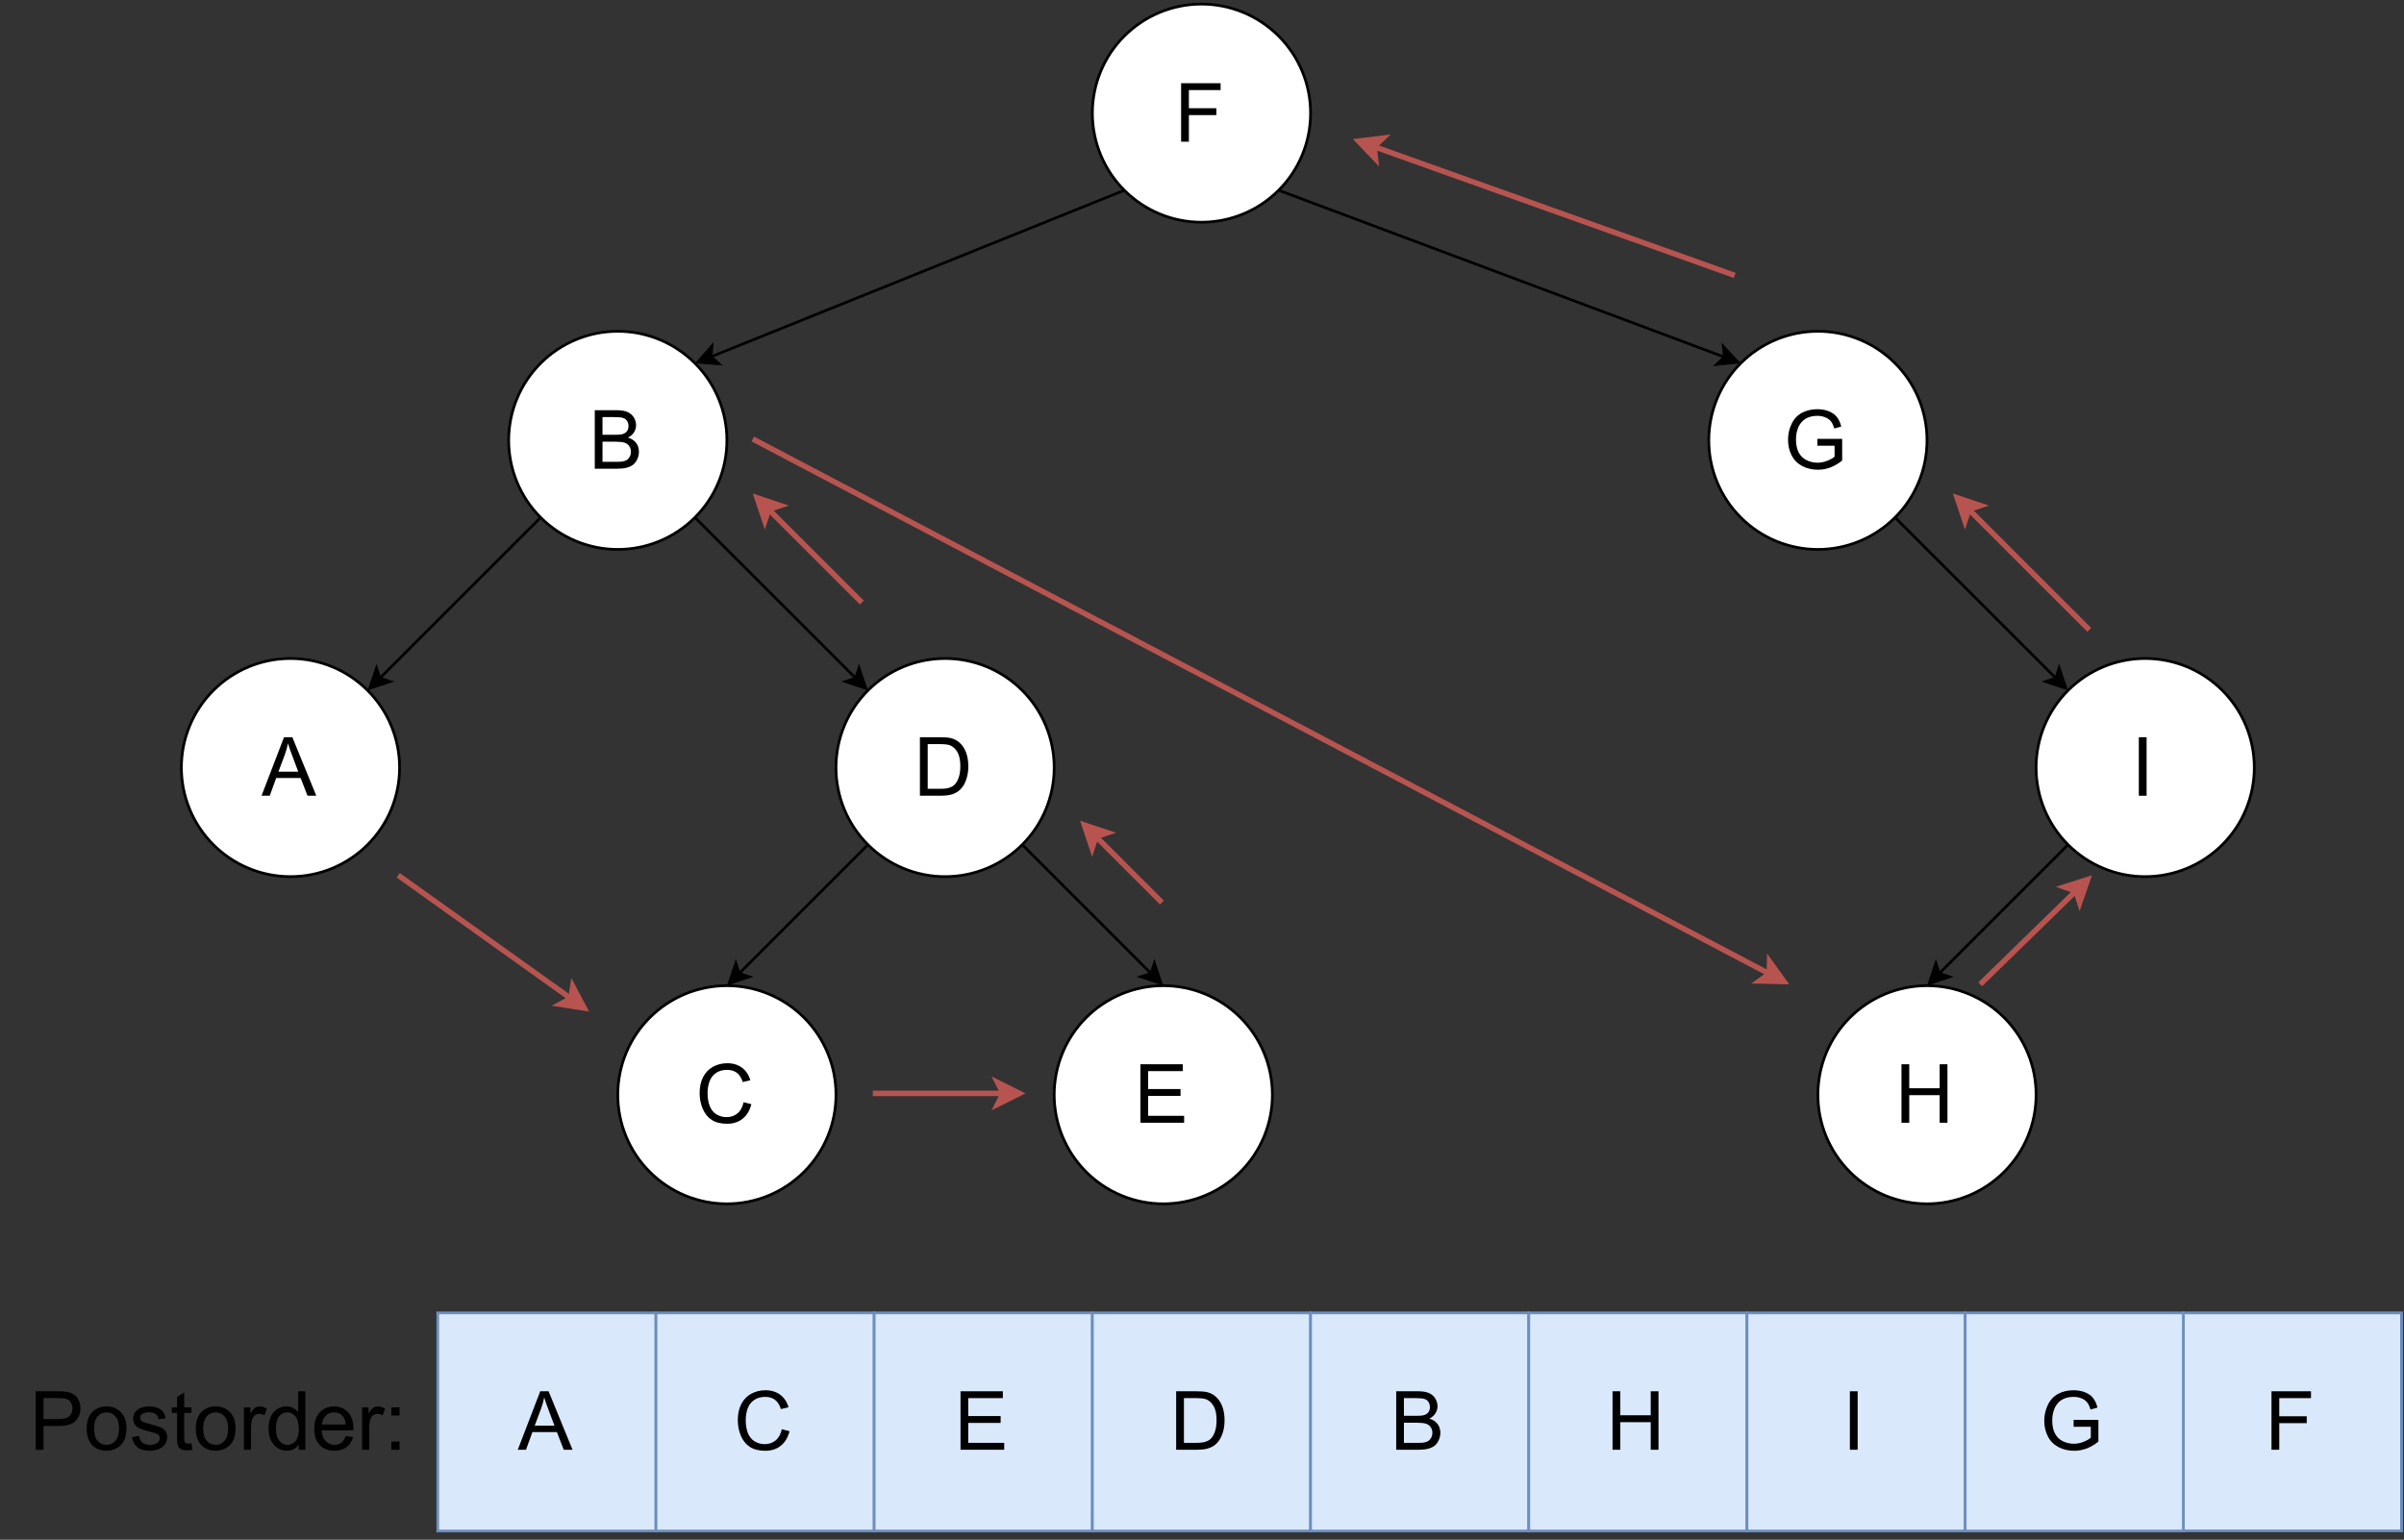 <?xml version="1.0" encoding="UTF-8" standalone="no"?>
<svg
   width="661.92pt"
   height="424.08pt"
   viewBox="0 0 661.92 424.08"
   version="1.1"
   id="svg261"
   xmlns:xlink="http://www.w3.org/1999/xlink"
   xmlns="http://www.w3.org/2000/svg"
   xmlns:svg="http://www.w3.org/2000/svg">
  <rect x="0" y="0" width="661.92" height="424.08" fill="#333333" stroke="none"/>
  <defs
     id="defs61">
    <g
       id="g56">
      <g
         id="glyph-0-0">
        <path
           d="M 2.812 0 L 2.812 -14.078 L 14.078 -14.078 L 14.078 0 Z M 3.172 -0.359 L 13.719 -0.359 L 13.719 -13.719 L 3.172 -13.719 Z M 3.172 -0.359 "
           id="path2" />
      </g>
      <g
         id="glyph-0-1">
        <path
           d="M 1.844 0 L 1.844 -16.109 L 12.719 -16.109 L 12.719 -14.219 L 3.984 -14.219 L 3.984 -9.219 L 11.547 -9.219 L 11.547 -7.328 L 3.984 -7.328 L 3.984 0 Z M 1.844 0 "
           id="path5" />
      </g>
      <g
         id="glyph-0-2">
        <path
           d="M 1.656 0 L 1.656 -16.109 L 7.703 -16.109 C 8.93 -16.109 9.914 -15.945 10.656 -15.625 C 11.406 -15.301 11.988 -14.801 12.406 -14.125 C 12.82 -13.445 13.031 -12.738 13.031 -12 C 13.031 -11.312 12.844 -10.66 12.469 -10.047 C 12.102 -9.441 11.539 -8.953 10.781 -8.578 C 11.758 -8.285 12.508 -7.797 13.031 -7.109 C 13.551 -6.422 13.812 -5.609 13.812 -4.672 C 13.812 -3.922 13.648 -3.219 13.328 -2.562 C 13.016 -1.914 12.625 -1.414 12.156 -1.062 C 11.688 -0.707 11.098 -0.441 10.391 -0.266 C 9.68 -0.086 8.816 0 7.797 0 Z M 3.781 -9.344 L 7.266 -9.344 C 8.211 -9.344 8.891 -9.406 9.297 -9.531 C 9.836 -9.695 10.242 -9.961 10.516 -10.328 C 10.797 -10.703 10.938 -11.172 10.938 -11.734 C 10.938 -12.273 10.805 -12.75 10.547 -13.156 C 10.297 -13.562 9.93 -13.836 9.453 -13.984 C 8.973 -14.141 8.156 -14.219 7 -14.219 L 3.781 -14.219 Z M 3.781 -1.906 L 7.797 -1.906 C 8.484 -1.906 8.969 -1.93 9.25 -1.984 C 9.738 -2.066 10.145 -2.207 10.469 -2.406 C 10.801 -2.613 11.07 -2.914 11.281 -3.312 C 11.5 -3.707 11.609 -4.16 11.609 -4.672 C 11.609 -5.273 11.453 -5.797 11.141 -6.234 C 10.836 -6.68 10.41 -6.992 9.859 -7.172 C 9.316 -7.348 8.535 -7.438 7.516 -7.438 L 3.781 -7.438 Z M 3.781 -1.906 "
           id="path8" />
      </g>
      <g
         id="glyph-0-3">
        <path
           d="M 9.281 -6.328 L 9.281 -8.219 L 16.109 -8.219 L 16.109 -2.25 C 15.055 -1.406 13.973 -0.77 12.859 -0.344 C 11.742 0.07 10.602 0.281 9.438 0.281 C 7.852 0.281 6.41 -0.055 5.109 -0.734 C 3.816 -1.422 2.844 -2.406 2.188 -3.688 C 1.531 -4.969 1.203 -6.398 1.203 -7.984 C 1.203 -9.547 1.531 -11.004 2.188 -12.359 C 2.844 -13.723 3.785 -14.734 5.016 -15.391 C 6.242 -16.055 7.66 -16.391 9.266 -16.391 C 10.43 -16.391 11.484 -16.203 12.422 -15.828 C 13.367 -15.453 14.109 -14.926 14.641 -14.25 C 15.18 -13.57 15.586 -12.691 15.859 -11.609 L 13.938 -11.078 C 13.695 -11.898 13.395 -12.547 13.031 -13.016 C 12.676 -13.484 12.164 -13.859 11.5 -14.141 C 10.832 -14.422 10.094 -14.562 9.281 -14.562 C 8.301 -14.562 7.457 -14.41 6.75 -14.109 C 6.039 -13.816 5.469 -13.426 5.031 -12.938 C 4.594 -12.457 4.254 -11.93 4.016 -11.359 C 3.598 -10.359 3.391 -9.273 3.391 -8.109 C 3.391 -6.672 3.633 -5.469 4.125 -4.5 C 4.625 -3.539 5.348 -2.828 6.297 -2.359 C 7.242 -1.891 8.25 -1.656 9.312 -1.656 C 10.238 -1.656 11.141 -1.832 12.016 -2.188 C 12.891 -2.539 13.555 -2.914 14.016 -3.312 L 14.016 -6.328 Z M 9.281 -6.328 "
           id="path11" />
      </g>
      <g
         id="glyph-0-4">
        <path
           d="M -0.031 0 L 6.156 -16.109 L 8.453 -16.109 L 15.047 0 L 12.625 0 L 10.734 -4.875 L 4 -4.875 L 2.234 0 Z M 4.625 -6.625 L 10.078 -6.625 L 8.406 -11.078 C 7.883 -12.43 7.5 -13.547 7.25 -14.422 C 7.051 -13.391 6.766 -12.363 6.391 -11.344 Z M 4.625 -6.625 "
           id="path14" />
      </g>
      <g
         id="glyph-0-5">
        <path
           d="M 1.734 0 L 1.734 -16.109 L 7.281 -16.109 C 8.539 -16.109 9.5 -16.035 10.156 -15.891 C 11.082 -15.672 11.867 -15.285 12.516 -14.734 C 13.367 -14.016 14.004 -13.094 14.422 -11.969 C 14.848 -10.852 15.062 -9.578 15.062 -8.141 C 15.062 -6.922 14.914 -5.836 14.625 -4.891 C 14.344 -3.941 13.977 -3.156 13.531 -2.531 C 13.082 -1.914 12.594 -1.43 12.062 -1.078 C 11.531 -0.723 10.891 -0.453 10.141 -0.266 C 9.391 -0.086 8.523 0 7.547 0 Z M 3.875 -1.906 L 7.312 -1.906 C 8.375 -1.906 9.207 -2.004 9.812 -2.203 C 10.414 -2.398 10.898 -2.676 11.266 -3.031 C 11.766 -3.539 12.156 -4.223 12.438 -5.078 C 12.719 -5.93 12.859 -6.961 12.859 -8.172 C 12.859 -9.859 12.582 -11.156 12.031 -12.062 C 11.477 -12.969 10.805 -13.578 10.016 -13.891 C 9.441 -14.109 8.52 -14.219 7.25 -14.219 L 3.875 -14.219 Z M 3.875 -1.906 "
           id="path17" />
      </g>
      <g
         id="glyph-0-6">
        <path
           d="M 2.094 0 L 2.094 -16.109 L 4.234 -16.109 L 4.234 0 Z M 2.094 0 "
           id="path20" />
      </g>
      <g
         id="glyph-0-7">
        <path
           d="M 13.234 -5.656 L 15.375 -5.109 C 14.926 -3.359 14.117 -2.02 12.953 -1.094 C 11.797 -0.176 10.379 0.281 8.703 0.281 C 6.961 0.281 5.547 -0.07 4.453 -0.781 C 3.367 -1.488 2.539 -2.516 1.969 -3.859 C 1.406 -5.203 1.125 -6.641 1.125 -8.172 C 1.125 -9.859 1.441 -11.328 2.078 -12.578 C 2.723 -13.828 3.633 -14.773 4.812 -15.422 C 6 -16.066 7.305 -16.391 8.734 -16.391 C 10.336 -16.391 11.691 -15.977 12.797 -15.156 C 13.898 -14.332 14.664 -13.18 15.094 -11.703 L 13 -11.203 C 12.625 -12.379 12.078 -13.234 11.359 -13.766 C 10.648 -14.297 9.758 -14.562 8.688 -14.562 C 7.445 -14.562 6.41 -14.266 5.578 -13.672 C 4.742 -13.078 4.156 -12.281 3.812 -11.281 C 3.477 -10.281 3.312 -9.25 3.312 -8.188 C 3.312 -6.82 3.508 -5.625 3.906 -4.594 C 4.312 -3.57 4.938 -2.805 5.781 -2.297 C 6.625 -1.797 7.535 -1.547 8.516 -1.547 C 9.711 -1.547 10.723 -1.891 11.547 -2.578 C 12.379 -3.266 12.941 -4.289 13.234 -5.656 Z M 13.234 -5.656 "
           id="path23" />
      </g>
      <g
         id="glyph-0-8">
        <path
           d="M 1.781 0 L 1.781 -16.109 L 13.438 -16.109 L 13.438 -14.219 L 3.906 -14.219 L 3.906 -9.281 L 12.828 -9.281 L 12.828 -7.391 L 3.906 -7.391 L 3.906 -1.906 L 13.812 -1.906 L 13.812 0 Z M 1.781 0 "
           id="path26" />
      </g>
      <g
         id="glyph-0-9">
        <path
           d="M 1.797 0 L 1.797 -16.109 L 3.938 -16.109 L 3.938 -9.5 L 12.312 -9.5 L 12.312 -16.109 L 14.453 -16.109 L 14.453 0 L 12.312 0 L 12.312 -7.594 L 3.938 -7.594 L 3.938 0 Z M 1.797 0 "
           id="path29" />
      </g>
      <g
         id="glyph-0-10">
        <path
           d="M 1.734 0 L 1.734 -16.109 L 7.812 -16.109 C 8.883 -16.109 9.703 -16.062 10.266 -15.969 C 11.055 -15.832 11.719 -15.578 12.25 -15.203 C 12.789 -14.836 13.223 -14.32 13.547 -13.656 C 13.879 -12.988 14.047 -12.254 14.047 -11.453 C 14.047 -10.086 13.609 -8.926 12.734 -7.969 C 11.859 -7.02 10.281 -6.547 8 -6.547 L 3.875 -6.547 L 3.875 0 Z M 3.875 -8.453 L 8.031 -8.453 C 9.414 -8.453 10.395 -8.707 10.969 -9.219 C 11.551 -9.738 11.844 -10.461 11.844 -11.391 C 11.844 -12.066 11.672 -12.645 11.328 -13.125 C 10.984 -13.602 10.535 -13.922 9.984 -14.078 C 9.617 -14.172 8.957 -14.219 8 -14.219 L 3.875 -14.219 Z M 3.875 -8.453 "
           id="path32" />
      </g>
      <g
         id="glyph-0-11">
        <path
           d="M 0.75 -5.844 C 0.75 -8 1.348 -9.598 2.547 -10.641 C 3.555 -11.504 4.781 -11.938 6.219 -11.938 C 7.82 -11.938 9.133 -11.41 10.156 -10.359 C 11.176 -9.305 11.688 -7.852 11.688 -6 C 11.688 -4.5 11.457 -3.316 11 -2.453 C 10.551 -1.598 9.895 -0.93 9.031 -0.453 C 8.176 0.023 7.238 0.266 6.219 0.266 C 4.582 0.266 3.258 -0.254 2.25 -1.297 C 1.25 -2.348 0.75 -3.863 0.75 -5.844 Z M 2.781 -5.844 C 2.781 -4.344 3.102 -3.219 3.75 -2.469 C 4.406 -1.727 5.227 -1.359 6.219 -1.359 C 7.207 -1.359 8.023 -1.734 8.672 -2.484 C 9.328 -3.234 9.656 -4.375 9.656 -5.906 C 9.656 -7.344 9.328 -8.43 8.672 -9.172 C 8.016 -9.922 7.195 -10.297 6.219 -10.297 C 5.227 -10.297 4.406 -9.926 3.75 -9.188 C 3.102 -8.445 2.781 -7.332 2.781 -5.844 Z M 2.781 -5.844 "
           id="path35" />
      </g>
      <g
         id="glyph-0-12">
        <path
           d="M 0.688 -3.484 L 2.656 -3.797 C 2.758 -3.004 3.062 -2.398 3.562 -1.984 C 4.07 -1.566 4.773 -1.359 5.672 -1.359 C 6.578 -1.359 7.25 -1.539 7.688 -1.906 C 8.133 -2.281 8.359 -2.719 8.359 -3.219 C 8.359 -3.664 8.16 -4.02 7.766 -4.281 C 7.492 -4.457 6.82 -4.68 5.75 -4.953 C 4.301 -5.316 3.297 -5.629 2.734 -5.891 C 2.172 -6.16 1.742 -6.531 1.453 -7 C 1.16 -7.477 1.016 -8.004 1.016 -8.578 C 1.016 -9.098 1.133 -9.578 1.375 -10.016 C 1.613 -10.461 1.941 -10.832 2.359 -11.125 C 2.66 -11.352 3.078 -11.547 3.609 -11.703 C 4.141 -11.859 4.711 -11.938 5.328 -11.938 C 6.242 -11.938 7.047 -11.801 7.734 -11.531 C 8.422 -11.27 8.93 -10.914 9.266 -10.469 C 9.598 -10.02 9.828 -9.414 9.953 -8.656 L 8.016 -8.406 C 7.922 -9 7.664 -9.461 7.25 -9.797 C 6.832 -10.141 6.238 -10.312 5.469 -10.312 C 4.551 -10.312 3.898 -10.16 3.516 -9.859 C 3.129 -9.555 2.938 -9.207 2.938 -8.812 C 2.938 -8.551 3.016 -8.316 3.172 -8.109 C 3.336 -7.898 3.594 -7.723 3.938 -7.578 C 4.133 -7.504 4.719 -7.336 5.688 -7.078 C 7.082 -6.703 8.055 -6.395 8.609 -6.156 C 9.16 -5.926 9.594 -5.582 9.906 -5.125 C 10.227 -4.664 10.391 -4.102 10.391 -3.438 C 10.391 -2.77 10.195 -2.145 9.812 -1.562 C 9.426 -0.977 8.867 -0.523 8.141 -0.203 C 7.422 0.109 6.602 0.266 5.688 0.266 C 4.164 0.266 3.004 -0.047 2.203 -0.672 C 1.41 -1.305 0.906 -2.242 0.688 -3.484 Z M 0.688 -3.484 "
           id="path38" />
      </g>
      <g
         id="glyph-0-13">
        <path
           d="M 5.812 -1.766 L 6.094 -0.016 C 5.531 0.098 5.031 0.156 4.594 0.156 C 3.875 0.156 3.316 0.039 2.922 -0.188 C 2.523 -0.414 2.242 -0.711 2.078 -1.078 C 1.922 -1.453 1.844 -2.234 1.844 -3.422 L 1.844 -10.141 L 0.391 -10.141 L 0.391 -11.672 L 1.844 -11.672 L 1.844 -14.562 L 3.812 -15.75 L 3.812 -11.672 L 5.812 -11.672 L 5.812 -10.141 L 3.812 -10.141 L 3.812 -3.312 C 3.812 -2.75 3.848 -2.383 3.922 -2.219 C 3.992 -2.062 4.109 -1.93 4.266 -1.828 C 4.422 -1.734 4.645 -1.688 4.938 -1.688 C 5.156 -1.688 5.445 -1.711 5.812 -1.766 Z M 5.812 -1.766 "
           id="path41" />
      </g>
      <g
         id="glyph-0-14">
        <path
           d="M 1.469 0 L 1.469 -11.672 L 3.25 -11.672 L 3.25 -9.906 C 3.695 -10.727 4.113 -11.27 4.5 -11.531 C 4.883 -11.801 5.305 -11.938 5.766 -11.938 C 6.43 -11.938 7.113 -11.723 7.812 -11.297 L 7.125 -9.469 C 6.645 -9.75 6.16 -9.891 5.672 -9.891 C 5.242 -9.891 4.852 -9.758 4.5 -9.5 C 4.156 -9.238 3.91 -8.879 3.766 -8.422 C 3.547 -7.711 3.438 -6.941 3.438 -6.109 L 3.438 0 Z M 1.469 0 "
           id="path44" />
      </g>
      <g
         id="glyph-0-15">
        <path
           d="M 9.062 0 L 9.062 -1.469 C 8.32 -0.312 7.234 0.266 5.797 0.266 C 4.859 0.266 4 0.008 3.219 -0.5 C 2.445 -1.02 1.844 -1.738 1.406 -2.656 C 0.977 -3.57 0.766 -4.629 0.766 -5.828 C 0.766 -6.992 0.957 -8.051 1.344 -9 C 1.738 -9.945 2.32 -10.672 3.094 -11.172 C 3.875 -11.68 4.742 -11.938 5.703 -11.938 C 6.41 -11.938 7.035 -11.785 7.578 -11.484 C 8.129 -11.191 8.578 -10.805 8.922 -10.328 L 8.922 -16.109 L 10.891 -16.109 L 10.891 0 Z M 2.797 -5.828 C 2.797 -4.328 3.109 -3.207 3.734 -2.469 C 4.367 -1.727 5.117 -1.359 5.984 -1.359 C 6.848 -1.359 7.582 -1.711 8.188 -2.422 C 8.789 -3.129 9.094 -4.207 9.094 -5.656 C 9.094 -7.258 8.785 -8.43 8.172 -9.172 C 7.555 -9.922 6.797 -10.297 5.891 -10.297 C 5.016 -10.297 4.281 -9.938 3.688 -9.219 C 3.094 -8.5 2.797 -7.367 2.797 -5.828 Z M 2.797 -5.828 "
           id="path47" />
      </g>
      <g
         id="glyph-0-16">
        <path
           d="M 9.484 -3.766 L 11.516 -3.5 C 11.191 -2.312 10.594 -1.383 9.719 -0.719 C 8.852 -0.062 7.742 0.266 6.391 0.266 C 4.68 0.266 3.328 -0.258 2.328 -1.312 C 1.328 -2.363 0.828 -3.836 0.828 -5.734 C 0.828 -7.703 1.332 -9.227 2.344 -10.312 C 3.352 -11.395 4.664 -11.938 6.281 -11.938 C 7.844 -11.938 9.117 -11.406 10.109 -10.344 C 11.098 -9.281 11.594 -7.785 11.594 -5.859 C 11.594 -5.742 11.586 -5.566 11.578 -5.328 L 2.875 -5.328 C 2.945 -4.047 3.305 -3.062 3.953 -2.375 C 4.609 -1.695 5.426 -1.359 6.406 -1.359 C 7.125 -1.359 7.738 -1.547 8.25 -1.922 C 8.77 -2.305 9.18 -2.922 9.484 -3.766 Z M 2.984 -6.953 L 9.5 -6.953 C 9.406 -7.941 9.156 -8.68 8.75 -9.172 C 8.125 -9.93 7.305 -10.312 6.297 -10.312 C 5.391 -10.312 4.625 -10.004 4 -9.391 C 3.383 -8.785 3.047 -7.973 2.984 -6.953 Z M 2.984 -6.953 "
           id="path50" />
      </g>
      <g
         id="glyph-0-17">
        <path
           d="M 2.031 -9.422 L 2.031 -11.672 L 4.281 -11.672 L 4.281 -9.422 Z M 2.031 0 L 2.031 -2.25 L 4.281 -2.25 L 4.281 0 Z M 2.031 0 "
           id="path53" />
      </g>
    </g>
    <clipPath
       id="clip-0">
      <path
         clip-rule="nonzero"
         d="M 600 361 L 661.922 361 L 661.922 422 L 600 422 Z M 600 361 "
         id="path58" />
    </clipPath>
  </defs>
  <path
     fill="none"
     stroke-width="1"
     stroke-linecap="butt"
     stroke-linejoin="miter"
     stroke="rgb(0%, 0%, 0%)"
     stroke-opacity="1"
     stroke-miterlimit="10"
     d="M 411.72 69.281 L 260.188 130.339 "
     transform="matrix(0.751, 0, 0, 0.751, 0.375, 0.375)"
     id="path63" />
  <path
     fill-rule="nonzero"
     fill="rgb(0%, 0%, 0%)"
     fill-opacity="1"
     stroke-width="1"
     stroke-linecap="butt"
     stroke-linejoin="miter"
     stroke="rgb(0%, 0%, 0%)"
     stroke-opacity="1"
     stroke-miterlimit="10"
     d="M 255.322 132.301 L 260.511 126.441 L 260.188 130.339 L 263.118 132.93 Z M 255.322 132.301 "
     transform="matrix(0.751, 0, 0, 0.751, 0.375, 0.375)"
     id="path65" />
  <path
     fill="none"
     stroke-width="1"
     stroke-linecap="butt"
     stroke-linejoin="miter"
     stroke="rgb(0%, 0%, 0%)"
     stroke-opacity="1"
     stroke-miterlimit="10"
     d="M 468.281 69.281 L 631.751 130.479 "
     transform="matrix(0.751, 0, 0, 0.751, 0.375, 0.375)"
     id="path67" />
  <path
     fill-rule="nonzero"
     fill="rgb(0%, 0%, 0%)"
     fill-opacity="1"
     stroke-width="1"
     stroke-linecap="butt"
     stroke-linejoin="miter"
     stroke="rgb(0%, 0%, 0%)"
     stroke-opacity="1"
     stroke-miterlimit="10"
     d="M 636.669 132.321 L 628.889 133.149 L 631.751 130.479 L 631.34 126.591 Z M 636.669 132.321 "
     transform="matrix(0.751, 0, 0, 0.751, 0.375, 0.375)"
     id="path69" />
  <path
     fill-rule="nonzero"
     fill="rgb(100%, 100%, 100%)"
     fill-opacity="1"
     stroke-width="1"
     stroke-linecap="butt"
     stroke-linejoin="miter"
     stroke="rgb(0%, 0%, 0%)"
     stroke-opacity="1"
     stroke-miterlimit="4"
     d="M 480.001 41 C 480.001 42.311 479.934 43.618 479.809 44.919 C 479.679 46.225 479.486 47.521 479.231 48.801 C 478.976 50.087 478.659 51.357 478.279 52.611 C 477.899 53.865 477.456 55.099 476.957 56.306 C 476.452 57.519 475.895 58.7 475.276 59.855 C 474.662 61.011 473.985 62.135 473.257 63.223 C 472.533 64.31 471.752 65.362 470.92 66.377 C 470.087 67.386 469.213 68.359 468.286 69.286 C 467.36 70.212 466.387 71.092 465.377 71.919 C 464.362 72.752 463.311 73.533 462.223 74.261 C 461.135 74.985 460.011 75.661 458.856 76.275 C 457.701 76.895 456.519 77.452 455.307 77.956 C 454.099 78.456 452.866 78.898 451.611 79.278 C 450.357 79.658 449.087 79.976 447.802 80.231 C 446.516 80.486 445.226 80.678 443.919 80.808 C 442.618 80.933 441.312 81.001 440 81.001 C 438.689 81.001 437.383 80.933 436.081 80.808 C 434.775 80.678 433.479 80.486 432.194 80.231 C 430.914 79.976 429.644 79.658 428.389 79.278 C 427.135 78.898 425.902 78.456 424.694 77.956 C 423.482 77.452 422.3 76.895 421.145 76.275 C 419.989 75.661 418.865 74.985 417.778 74.261 C 416.69 73.533 415.639 72.752 414.624 71.919 C 413.614 71.092 412.641 70.212 411.714 69.286 C 410.788 68.359 409.909 67.386 409.081 66.377 C 408.248 65.362 407.468 64.31 406.739 63.223 C 406.016 62.135 405.339 61.011 404.725 59.855 C 404.106 58.7 403.544 57.519 403.044 56.306 C 402.544 55.099 402.102 53.865 401.722 52.611 C 401.342 51.357 401.025 50.087 400.77 48.801 C 400.515 47.521 400.322 46.225 400.192 44.919 C 400.062 43.618 399.999 42.311 399.999 41 C 399.999 39.688 400.062 38.382 400.192 37.081 C 400.322 35.775 400.515 34.479 400.77 33.198 C 401.025 31.913 401.342 30.643 401.722 29.389 C 402.102 28.135 402.544 26.901 403.044 25.694 C 403.544 24.481 404.106 23.3 404.725 22.144 C 405.339 20.989 406.016 19.865 406.739 18.777 C 407.468 17.689 408.248 16.638 409.081 15.623 C 409.909 14.614 410.788 13.64 411.714 12.714 C 412.641 11.788 413.614 10.913 414.624 10.081 C 415.639 9.248 416.69 8.467 417.778 7.744 C 418.865 7.015 419.989 6.339 421.145 5.724 C 422.3 5.105 423.482 4.548 424.694 4.043 C 425.902 3.544 427.135 3.101 428.389 2.722 C 429.644 2.342 430.914 2.024 432.194 1.769 C 433.479 1.514 434.775 1.322 436.081 1.191 C 437.383 1.067 438.689 0.999 440 0.999 C 441.312 0.999 442.618 1.067 443.919 1.191 C 445.226 1.322 446.516 1.514 447.802 1.769 C 449.087 2.024 450.357 2.342 451.611 2.722 C 452.866 3.101 454.099 3.544 455.307 4.043 C 456.519 4.548 457.701 5.105 458.856 5.724 C 460.011 6.339 461.135 7.015 462.223 7.744 C 463.311 8.467 464.362 9.248 465.377 10.081 C 466.387 10.913 467.36 11.788 468.286 12.714 C 469.213 13.64 470.087 14.614 470.92 15.623 C 471.752 16.638 472.533 17.689 473.257 18.777 C 473.985 19.865 474.662 20.989 475.276 22.144 C 475.895 23.3 476.452 24.481 476.957 25.694 C 477.456 26.901 477.899 28.135 478.279 29.389 C 478.659 30.643 478.976 31.913 479.231 33.198 C 479.486 34.479 479.679 35.775 479.809 37.081 C 479.934 38.382 480.001 39.688 480.001 41 Z M 480.001 41 "
     transform="matrix(0.751, 0, 0, 0.751, 0.375, 0.375)"
     id="path71" />
  <g
     fill="#000000"
     fill-opacity="1"
     id="g75">
    <use
       xlink:href="#glyph-0-1"
       x="323.365"
       y="39.029"
       id="use73" />
  </g>
  <path
     fill="none"
     stroke-width="1"
     stroke-linecap="butt"
     stroke-linejoin="miter"
     stroke="rgb(0%, 0%, 0%)"
     stroke-opacity="1"
     stroke-miterlimit="10"
     d="M 197.72 189.278 L 138.791 248.208 "
     transform="matrix(0.751, 0, 0, 0.751, 0.375, 0.375)"
     id="path77" />
  <path
     fill-rule="nonzero"
     fill="rgb(0%, 0%, 0%)"
     fill-opacity="1"
     stroke-width="1"
     stroke-linecap="butt"
     stroke-linejoin="miter"
     stroke="rgb(0%, 0%, 0%)"
     stroke-opacity="1"
     stroke-miterlimit="10"
     d="M 135.069 251.929 L 137.552 244.502 L 138.791 248.208 L 142.501 249.452 Z M 135.069 251.929 "
     transform="matrix(0.751, 0, 0, 0.751, 0.375, 0.375)"
     id="path79" />
  <path
     fill="none"
     stroke-width="1"
     stroke-linecap="butt"
     stroke-linejoin="miter"
     stroke="rgb(0%, 0%, 0%)"
     stroke-opacity="1"
     stroke-miterlimit="10"
     d="M 254.281 189.278 L 313.211 248.208 "
     transform="matrix(0.751, 0, 0, 0.751, 0.375, 0.375)"
     id="path81" />
  <path
     fill-rule="nonzero"
     fill="rgb(0%, 0%, 0%)"
     fill-opacity="1"
     stroke-width="1"
     stroke-linecap="butt"
     stroke-linejoin="miter"
     stroke="rgb(0%, 0%, 0%)"
     stroke-opacity="1"
     stroke-miterlimit="10"
     d="M 316.932 251.929 L 309.5 249.452 L 313.211 248.208 L 314.449 244.502 Z M 316.932 251.929 "
     transform="matrix(0.751, 0, 0, 0.751, 0.375, 0.375)"
     id="path83" />
  <path
     fill-rule="nonzero"
     fill="rgb(100%, 100%, 100%)"
     fill-opacity="1"
     stroke-width="1"
     stroke-linecap="butt"
     stroke-linejoin="miter"
     stroke="rgb(0%, 0%, 0%)"
     stroke-opacity="1"
     stroke-miterlimit="4"
     d="M 266.002 160.998 C 266.002 162.309 265.934 163.616 265.809 164.922 C 265.679 166.223 265.486 167.519 265.231 168.804 C 264.976 170.09 264.659 171.36 264.279 172.614 C 263.899 173.863 263.457 175.096 262.957 176.309 C 262.452 177.516 261.895 178.703 261.276 179.853 C 260.657 181.009 259.985 182.133 259.257 183.221 C 258.533 184.313 257.753 185.365 256.92 186.374 C 256.087 187.389 255.213 188.357 254.287 189.284 C 253.36 190.21 252.387 191.09 251.377 191.922 C 250.362 192.75 249.311 193.53 248.223 194.259 C 247.136 194.988 246.012 195.659 244.856 196.278 C 243.701 196.892 242.519 197.455 241.307 197.954 C 240.099 198.459 238.866 198.896 237.612 199.276 C 236.357 199.656 235.088 199.973 233.802 200.234 C 232.517 200.489 231.226 200.681 229.92 200.806 C 228.618 200.936 227.312 200.999 226.001 200.999 C 224.689 200.999 223.383 200.936 222.082 200.806 C 220.775 200.681 219.48 200.489 218.194 200.234 C 216.914 199.973 215.644 199.656 214.39 199.276 C 213.135 198.896 211.902 198.459 210.695 197.954 C 209.482 197.455 208.301 196.892 207.145 196.278 C 205.99 195.659 204.866 194.988 203.778 194.259 C 202.69 193.53 201.639 192.75 200.624 191.922 C 199.609 191.09 198.641 190.21 197.715 189.284 C 196.788 188.357 195.909 187.389 195.081 186.374 C 194.249 185.365 193.468 184.313 192.739 183.221 C 192.016 182.133 191.339 181.009 190.725 179.853 C 190.106 178.703 189.544 177.516 189.044 176.309 C 188.545 175.096 188.102 173.863 187.722 172.614 C 187.342 171.36 187.025 170.09 186.77 168.804 C 186.515 167.519 186.322 166.223 186.192 164.922 C 186.062 163.616 186 162.309 186 160.998 C 186 159.691 186.062 158.385 186.192 157.079 C 186.322 155.778 186.515 154.482 186.77 153.196 C 187.025 151.911 187.342 150.641 187.722 149.387 C 188.102 148.132 188.545 146.904 189.044 145.692 C 189.544 144.484 190.106 143.298 190.725 142.142 C 191.339 140.987 192.016 139.868 192.739 138.775 C 193.468 137.687 194.249 136.636 195.081 135.626 C 195.909 134.611 196.788 133.643 197.715 132.717 C 198.641 131.791 199.609 130.911 200.624 130.078 C 201.639 129.251 202.69 128.47 203.778 127.742 C 204.866 127.013 205.99 126.342 207.145 125.722 C 208.301 125.108 209.482 124.546 210.695 124.046 C 211.902 123.542 213.135 123.104 214.39 122.725 C 215.644 122.345 216.914 122.022 218.194 121.767 C 219.48 121.512 220.775 121.319 222.082 121.194 C 223.383 121.064 224.689 121.002 226.001 121.002 C 227.312 121.002 228.618 121.064 229.92 121.194 C 231.226 121.319 232.517 121.512 233.802 121.767 C 235.088 122.022 236.357 122.345 237.612 122.725 C 238.866 123.104 240.099 123.542 241.307 124.046 C 242.519 124.546 243.701 125.108 244.856 125.722 C 246.012 126.342 247.136 127.013 248.223 127.742 C 249.311 128.47 250.362 129.251 251.377 130.078 C 252.387 130.911 253.36 131.791 254.287 132.717 C 255.213 133.643 256.087 134.611 256.92 135.626 C 257.753 136.636 258.533 137.687 259.257 138.775 C 259.985 139.868 260.657 140.987 261.276 142.142 C 261.895 143.298 262.452 144.484 262.957 145.692 C 263.457 146.904 263.899 148.132 264.279 149.387 C 264.659 150.641 264.976 151.911 265.231 153.196 C 265.486 154.482 265.679 155.778 265.809 157.079 C 265.934 158.385 266.002 159.691 266.002 160.998 Z M 266.002 160.998 "
     transform="matrix(0.751, 0, 0, 0.751, 0.375, 0.375)"
     id="path85" />
  <g
     fill="#000000"
     fill-opacity="1"
     id="g89">
    <use
       xlink:href="#glyph-0-2"
       x="162.111"
       y="129.097"
       id="use87" />
  </g>
  <path
     fill="none"
     stroke-width="1"
     stroke-linecap="butt"
     stroke-linejoin="miter"
     stroke="rgb(0%, 0%, 0%)"
     stroke-opacity="1"
     stroke-miterlimit="10"
     d="M 694.282 189.278 L 753.212 248.208 "
     transform="matrix(0.751, 0, 0, 0.751, 0.375, 0.375)"
     id="path91" />
  <path
     fill-rule="nonzero"
     fill="rgb(0%, 0%, 0%)"
     fill-opacity="1"
     stroke-width="1"
     stroke-linecap="butt"
     stroke-linejoin="miter"
     stroke="rgb(0%, 0%, 0%)"
     stroke-opacity="1"
     stroke-miterlimit="10"
     d="M 756.928 251.929 L 749.501 249.452 L 753.212 248.208 L 754.45 244.502 Z M 756.928 251.929 "
     transform="matrix(0.751, 0, 0, 0.751, 0.375, 0.375)"
     id="path93" />
  <path
     fill-rule="nonzero"
     fill="rgb(100%, 100%, 100%)"
     fill-opacity="1"
     stroke-width="1"
     stroke-linecap="butt"
     stroke-linejoin="miter"
     stroke="rgb(0%, 0%, 0%)"
     stroke-opacity="1"
     stroke-miterlimit="4"
     d="M 706.002 160.998 C 706.002 162.309 705.935 163.616 705.81 164.922 C 705.68 166.223 705.487 167.519 705.232 168.804 C 704.977 170.09 704.66 171.36 704.28 172.614 C 703.895 173.863 703.458 175.096 702.953 176.309 C 702.453 177.516 701.896 178.703 701.277 179.853 C 700.658 181.009 699.986 182.133 699.258 183.221 C 698.529 184.313 697.754 185.365 696.921 186.374 C 696.088 187.389 695.209 188.357 694.282 189.284 C 693.356 190.21 692.388 191.09 691.378 191.922 C 690.363 192.75 689.312 193.53 688.224 194.259 C 687.131 194.988 686.012 195.659 684.857 196.278 C 683.702 196.892 682.52 197.455 681.308 197.954 C 680.095 198.459 678.867 198.896 677.612 199.276 C 676.358 199.656 675.088 199.973 673.803 200.234 C 672.517 200.489 671.227 200.681 669.92 200.806 C 668.619 200.936 667.308 200.999 666.001 200.999 C 664.69 200.999 663.384 200.936 662.077 200.806 C 660.776 200.681 659.48 200.489 658.195 200.234 C 656.909 199.973 655.64 199.656 654.39 199.276 C 653.136 198.896 651.903 198.459 650.69 197.954 C 649.483 197.455 648.301 196.892 647.146 196.278 C 645.991 195.659 644.866 194.988 643.779 194.259 C 642.686 193.53 641.634 192.75 640.625 191.922 C 639.61 191.09 638.642 190.21 637.716 189.284 C 636.789 188.357 635.91 187.389 635.082 186.374 C 634.249 185.365 633.469 184.313 632.74 183.221 C 632.012 182.133 631.34 181.009 630.721 179.853 C 630.107 178.703 629.545 177.516 629.045 176.309 C 628.545 175.096 628.103 173.863 627.723 172.614 C 627.343 171.36 627.026 170.09 626.771 168.804 C 626.51 167.519 626.323 166.223 626.193 164.922 C 626.063 163.616 626 162.309 626 160.998 C 626 159.691 626.063 158.385 626.193 157.079 C 626.323 155.778 626.51 154.482 626.771 153.196 C 627.026 151.911 627.343 150.641 627.723 149.387 C 628.103 148.132 628.545 146.904 629.045 145.692 C 629.545 144.484 630.107 143.298 630.721 142.142 C 631.34 140.987 632.012 139.868 632.74 138.775 C 633.469 137.687 634.249 136.636 635.077 135.626 C 635.91 134.611 636.789 133.643 637.716 132.717 C 638.642 131.791 639.61 130.911 640.625 130.078 C 641.634 129.251 642.686 128.47 643.779 127.742 C 644.866 127.013 645.991 126.342 647.146 125.722 C 648.301 125.108 649.483 124.546 650.69 124.046 C 651.903 123.542 653.136 123.104 654.39 122.725 C 655.64 122.345 656.909 122.022 658.195 121.767 C 659.48 121.512 660.776 121.319 662.077 121.194 C 663.384 121.064 664.69 121.002 666.001 121.002 C 667.308 121.002 668.619 121.064 669.92 121.194 C 671.227 121.319 672.517 121.512 673.803 121.767 C 675.088 122.022 676.358 122.345 677.612 122.725 C 678.867 123.104 680.095 123.542 681.308 124.046 C 682.52 124.546 683.702 125.108 684.857 125.722 C 686.012 126.342 687.131 127.013 688.224 127.742 C 689.312 128.47 690.363 129.251 691.378 130.078 C 692.388 130.911 693.356 131.791 694.282 132.717 C 695.209 133.643 696.088 134.611 696.921 135.626 C 697.754 136.636 698.529 137.687 699.258 138.775 C 699.986 139.868 700.658 140.987 701.277 142.142 C 701.896 143.298 702.453 144.484 702.953 145.692 C 703.458 146.904 703.895 148.132 704.28 149.387 C 704.66 150.641 704.977 151.911 705.232 153.196 C 705.487 154.482 705.68 155.778 705.81 157.079 C 705.935 158.385 706.002 159.691 706.002 160.998 Z M 706.002 160.998 "
     transform="matrix(0.751, 0, 0, 0.751, 0.375, 0.375)"
     id="path95" />
  <g
     fill="#000000"
     fill-opacity="1"
     id="g99">
    <use
       xlink:href="#glyph-0-3"
       x="491.117"
       y="129.097"
       id="use97" />
  </g>
  <path
     fill-rule="nonzero"
     fill="rgb(100%, 100%, 100%)"
     fill-opacity="1"
     stroke-width="1"
     stroke-linecap="butt"
     stroke-linejoin="miter"
     stroke="rgb(0%, 0%, 0%)"
     stroke-opacity="1"
     stroke-miterlimit="4"
     d="M 145.999 281.001 C 145.999 282.312 145.936 283.619 145.806 284.92 C 145.681 286.226 145.489 287.517 145.234 288.802 C 144.973 290.088 144.656 291.358 144.276 292.612 C 143.896 293.866 143.459 295.1 142.954 296.307 C 142.454 297.52 141.892 298.701 141.278 299.856 C 140.659 301.012 139.988 302.136 139.259 303.224 C 138.53 304.311 137.75 305.363 136.922 306.377 C 136.089 307.387 135.21 308.36 134.284 309.287 C 133.357 310.213 132.389 311.087 131.374 311.92 C 130.365 312.753 129.313 313.533 128.22 314.257 C 127.133 314.986 126.014 315.657 124.858 316.276 C 123.703 316.896 122.516 317.452 121.309 317.957 C 120.096 318.457 118.863 318.899 117.614 319.279 C 116.36 319.659 115.09 319.977 113.804 320.232 C 112.519 320.487 111.223 320.679 109.922 320.809 C 108.615 320.934 107.309 321.002 105.998 321.002 C 104.691 321.002 103.385 320.934 102.079 320.809 C 100.778 320.679 99.482 320.487 98.196 320.232 C 96.911 319.977 95.641 319.659 94.387 319.279 C 93.138 318.899 91.904 318.457 90.691 317.957 C 89.484 317.452 88.297 316.896 87.142 316.276 C 85.987 315.657 84.868 314.986 83.775 314.257 C 82.687 313.533 81.636 312.753 80.626 311.92 C 79.611 311.087 78.643 310.213 77.717 309.287 C 76.791 308.36 75.911 307.387 75.078 306.377 C 74.251 305.363 73.47 304.311 72.742 303.224 C 72.013 302.136 71.342 301.012 70.722 299.856 C 70.108 298.701 69.546 297.52 69.046 296.307 C 68.542 295.1 68.104 293.866 67.724 292.612 C 67.345 291.358 67.022 290.088 66.767 288.802 C 66.512 287.517 66.319 286.226 66.194 284.92 C 66.064 283.619 66.002 282.312 66.002 281.001 C 66.002 279.689 66.064 278.383 66.194 277.082 C 66.319 275.776 66.512 274.48 66.767 273.194 C 67.022 271.914 67.345 270.644 67.724 269.39 C 68.104 268.136 68.542 266.902 69.046 265.695 C 69.546 264.482 70.108 263.301 70.722 262.145 C 71.342 260.99 72.013 259.866 72.742 258.778 C 73.47 257.69 74.251 256.639 75.078 255.624 C 75.911 254.609 76.791 253.641 77.717 252.715 C 78.643 251.788 79.611 250.909 80.626 250.081 C 81.636 249.249 82.687 248.468 83.775 247.739 C 84.868 247.011 85.987 246.339 87.142 245.725 C 88.297 245.106 89.484 244.544 90.691 244.044 C 91.904 243.545 93.138 243.102 94.387 242.722 C 95.641 242.343 96.911 242.025 98.196 241.77 C 99.482 241.515 100.778 241.322 102.079 241.192 C 103.385 241.062 104.691 241 105.998 241 C 107.309 241 108.615 241.062 109.922 241.192 C 111.223 241.322 112.519 241.515 113.804 241.77 C 115.09 242.025 116.36 242.343 117.614 242.722 C 118.863 243.102 120.096 243.545 121.309 244.044 C 122.516 244.544 123.703 245.106 124.858 245.725 C 126.014 246.339 127.133 247.011 128.22 247.739 C 129.313 248.468 130.365 249.249 131.374 250.081 C 132.389 250.909 133.357 251.788 134.284 252.715 C 135.21 253.641 136.089 254.609 136.922 255.624 C 137.75 256.639 138.53 257.69 139.259 258.778 C 139.988 259.866 140.659 260.99 141.278 262.145 C 141.892 263.301 142.454 264.482 142.954 265.695 C 143.459 266.902 143.896 268.136 144.276 269.39 C 144.656 270.644 144.973 271.914 145.234 273.194 C 145.489 274.48 145.681 275.776 145.806 277.082 C 145.936 278.383 145.999 279.689 145.999 281.001 Z M 145.999 281.001 "
     transform="matrix(0.751, 0, 0, 0.751, 0.375, 0.375)"
     id="path101" />
  <g
     fill="#000000"
     fill-opacity="1"
     id="g105">
    <use
       xlink:href="#glyph-0-4"
       x="72.043"
       y="219.166"
       id="use103" />
  </g>
  <path
     fill="none"
     stroke-width="1"
     stroke-linecap="butt"
     stroke-linejoin="miter"
     stroke="rgb(0%, 0%, 0%)"
     stroke-opacity="1"
     stroke-miterlimit="10"
     d="M 317.718 309.281 L 270.498 356.501 "
     transform="matrix(0.751, 0, 0, 0.751, 0.375, 0.375)"
     id="path107" />
  <path
     fill-rule="nonzero"
     fill="rgb(0%, 0%, 0%)"
     fill-opacity="1"
     stroke-width="1"
     stroke-linecap="butt"
     stroke-linejoin="miter"
     stroke="rgb(0%, 0%, 0%)"
     stroke-opacity="1"
     stroke-miterlimit="10"
     d="M 266.788 360.212 L 269.27 352.78 L 270.498 356.501 L 274.219 357.729 Z M 266.788 360.212 "
     transform="matrix(0.751, 0, 0, 0.751, 0.375, 0.375)"
     id="path109" />
  <path
     fill="none"
     stroke-width="1"
     stroke-linecap="butt"
     stroke-linejoin="miter"
     stroke="rgb(0%, 0%, 0%)"
     stroke-opacity="1"
     stroke-miterlimit="10"
     d="M 374.279 309.281 L 421.499 356.501 "
     transform="matrix(0.751, 0, 0, 0.751, 0.375, 0.375)"
     id="path111" />
  <path
     fill-rule="nonzero"
     fill="rgb(0%, 0%, 0%)"
     fill-opacity="1"
     stroke-width="1"
     stroke-linecap="butt"
     stroke-linejoin="miter"
     stroke="rgb(0%, 0%, 0%)"
     stroke-opacity="1"
     stroke-miterlimit="10"
     d="M 425.209 360.212 L 417.778 357.729 L 421.499 356.501 L 422.732 352.78 Z M 425.209 360.212 "
     transform="matrix(0.751, 0, 0, 0.751, 0.375, 0.375)"
     id="path113" />
  <path
     fill-rule="nonzero"
     fill="rgb(100%, 100%, 100%)"
     fill-opacity="1"
     stroke-width="1"
     stroke-linecap="butt"
     stroke-linejoin="miter"
     stroke="rgb(0%, 0%, 0%)"
     stroke-opacity="1"
     stroke-miterlimit="4"
     d="M 386 281.001 C 386 282.312 385.937 283.619 385.807 284.92 C 385.677 286.226 385.49 287.517 385.229 288.802 C 384.974 290.088 384.657 291.358 384.277 292.612 C 383.897 293.866 383.455 295.1 382.955 296.307 C 382.455 297.52 381.893 298.701 381.279 299.856 C 380.66 301.012 379.988 302.136 379.26 303.224 C 378.531 304.311 377.751 305.363 376.918 306.377 C 376.09 307.387 375.211 308.36 374.284 309.287 C 373.358 310.213 372.39 311.087 371.375 311.92 C 370.366 312.753 369.314 313.533 368.221 314.257 C 367.134 314.986 366.009 315.657 364.854 316.276 C 363.699 316.896 362.517 317.452 361.31 317.957 C 360.097 318.457 358.864 318.899 357.61 319.279 C 356.355 319.659 355.091 319.977 353.805 320.232 C 352.52 320.487 351.224 320.679 349.923 320.809 C 348.616 320.934 347.31 321.002 345.999 321.002 C 344.692 321.002 343.381 320.934 342.08 320.809 C 340.773 320.679 339.483 320.487 338.197 320.232 C 336.912 319.977 335.642 319.659 334.388 319.279 C 333.133 318.899 331.905 318.457 330.692 317.957 C 329.48 317.452 328.298 316.896 327.143 316.276 C 325.988 315.657 324.869 314.986 323.776 314.257 C 322.688 313.533 321.637 312.753 320.622 311.92 C 319.612 311.087 318.644 310.213 317.718 309.287 C 316.791 308.36 315.912 307.387 315.079 306.377 C 314.246 305.363 313.471 304.311 312.742 303.224 C 312.014 302.136 311.342 301.012 310.723 299.856 C 310.104 298.701 309.547 297.52 309.047 296.307 C 308.542 295.1 308.1 293.866 307.72 292.612 C 307.34 291.358 307.023 290.088 306.768 288.802 C 306.513 287.517 306.32 286.226 306.19 284.92 C 306.065 283.619 305.998 282.312 305.998 281.001 C 305.998 279.689 306.065 278.383 306.19 277.082 C 306.32 275.776 306.513 274.48 306.768 273.194 C 307.023 271.914 307.34 270.644 307.72 269.39 C 308.1 268.136 308.542 266.902 309.047 265.695 C 309.547 264.482 310.104 263.301 310.723 262.145 C 311.342 260.99 312.014 259.866 312.742 258.778 C 313.471 257.69 314.246 256.639 315.079 255.624 C 315.912 254.609 316.791 253.641 317.718 252.715 C 318.644 251.788 319.612 250.909 320.622 250.081 C 321.637 249.249 322.688 248.468 323.776 247.739 C 324.869 247.011 325.988 246.339 327.143 245.725 C 328.298 245.106 329.48 244.544 330.692 244.044 C 331.905 243.545 333.133 243.102 334.388 242.722 C 335.642 242.343 336.912 242.025 338.197 241.77 C 339.483 241.515 340.773 241.322 342.08 241.192 C 343.381 241.062 344.692 241 345.999 241 C 347.31 241 348.616 241.062 349.923 241.192 C 351.224 241.322 352.52 241.515 353.805 241.77 C 355.091 242.025 356.355 242.343 357.61 242.722 C 358.864 243.102 360.097 243.545 361.31 244.044 C 362.517 244.544 363.699 245.106 364.854 245.725 C 366.009 246.339 367.134 247.011 368.221 247.739 C 369.314 248.468 370.366 249.249 371.375 250.081 C 372.39 250.909 373.358 251.788 374.284 252.715 C 375.211 253.641 376.09 254.609 376.918 255.624 C 377.751 256.639 378.531 257.69 379.26 258.778 C 379.988 259.866 380.66 260.99 381.279 262.145 C 381.893 263.301 382.455 264.482 382.955 265.695 C 383.455 266.902 383.897 268.136 384.277 269.39 C 384.657 270.644 384.974 271.914 385.229 273.194 C 385.49 274.48 385.677 275.776 385.807 277.082 C 385.937 278.383 386 279.689 386 281.001 Z M 386 281.001 "
     transform="matrix(0.751, 0, 0, 0.751, 0.375, 0.375)"
     id="path115" />
  <g
     fill="#000000"
     fill-opacity="1"
     id="g119">
    <use
       xlink:href="#glyph-0-5"
       x="251.557"
       y="219.166"
       id="use117" />
  </g>
  <path
     fill="none"
     stroke-width="1"
     stroke-linecap="butt"
     stroke-linejoin="miter"
     stroke="rgb(0%, 0%, 0%)"
     stroke-opacity="1"
     stroke-miterlimit="10"
     d="M 757.719 309.281 L 710.499 356.501 "
     transform="matrix(0.751, 0, 0, 0.751, 0.375, 0.375)"
     id="path121" />
  <path
     fill-rule="nonzero"
     fill="rgb(0%, 0%, 0%)"
     fill-opacity="1"
     stroke-width="1"
     stroke-linecap="butt"
     stroke-linejoin="miter"
     stroke="rgb(0%, 0%, 0%)"
     stroke-opacity="1"
     stroke-miterlimit="10"
     d="M 706.788 360.212 L 709.271 352.78 L 710.499 356.501 L 714.22 357.729 Z M 706.788 360.212 "
     transform="matrix(0.751, 0, 0, 0.751, 0.375, 0.375)"
     id="path123" />
  <path
     fill-rule="nonzero"
     fill="rgb(100%, 100%, 100%)"
     fill-opacity="1"
     stroke-width="1"
     stroke-linecap="butt"
     stroke-linejoin="miter"
     stroke="rgb(0%, 0%, 0%)"
     stroke-opacity="1"
     stroke-miterlimit="4"
     d="M 826 281.001 C 826 282.312 825.938 283.619 825.808 284.92 C 825.678 286.226 825.485 287.517 825.23 288.802 C 824.975 290.088 824.658 291.358 824.278 292.612 C 823.898 293.866 823.455 295.1 822.956 296.307 C 822.456 297.52 821.894 298.701 821.275 299.856 C 820.661 301.012 819.984 302.136 819.261 303.224 C 818.532 304.311 817.751 305.363 816.919 306.377 C 816.091 307.387 815.212 308.36 814.285 309.287 C 813.359 310.213 812.391 311.087 811.376 311.92 C 810.361 312.753 809.31 313.533 808.222 314.257 C 807.134 314.986 806.01 315.657 804.855 316.276 C 803.699 316.896 802.518 317.452 801.305 317.957 C 800.098 318.457 798.865 318.899 797.61 319.279 C 796.356 319.659 795.086 319.977 793.806 320.232 C 792.52 320.487 791.225 320.679 789.918 320.809 C 788.617 320.934 787.311 321.002 785.999 321.002 C 784.688 321.002 783.382 320.934 782.08 320.809 C 780.774 320.679 779.483 320.487 778.198 320.232 C 776.912 319.977 775.643 319.659 774.388 319.279 C 773.134 318.899 771.901 318.457 770.693 317.957 C 769.481 317.452 768.299 316.896 767.144 316.276 C 765.988 315.657 764.864 314.986 763.777 314.257 C 762.689 313.533 761.638 312.753 760.623 311.92 C 759.613 311.087 758.64 310.213 757.713 309.287 C 756.787 308.36 755.913 307.387 755.08 306.377 C 754.247 305.363 753.467 304.311 752.743 303.224 C 752.015 302.136 751.343 301.012 750.724 299.856 C 750.105 298.701 749.548 297.52 749.043 296.307 C 748.543 295.1 748.101 293.866 747.721 292.612 C 747.341 291.358 747.024 290.088 746.769 288.802 C 746.514 287.517 746.321 286.226 746.191 284.92 C 746.066 283.619 745.998 282.312 745.998 281.001 C 745.998 279.689 746.066 278.383 746.191 277.082 C 746.321 275.776 746.514 274.48 746.769 273.194 C 747.024 271.914 747.341 270.644 747.721 269.39 C 748.101 268.136 748.543 266.902 749.043 265.695 C 749.548 264.482 750.105 263.301 750.724 262.145 C 751.343 260.99 752.015 259.866 752.743 258.778 C 753.467 257.69 754.247 256.639 755.08 255.624 C 755.913 254.609 756.787 253.641 757.713 252.715 C 758.64 251.788 759.613 250.909 760.623 250.081 C 761.638 249.249 762.689 248.468 763.777 247.739 C 764.864 247.011 765.988 246.339 767.144 245.725 C 768.299 245.106 769.481 244.544 770.693 244.044 C 771.901 243.545 773.134 243.102 774.388 242.722 C 775.643 242.343 776.912 242.025 778.198 241.77 C 779.483 241.515 780.774 241.322 782.08 241.192 C 783.382 241.062 784.688 241 785.999 241 C 787.311 241 788.617 241.062 789.918 241.192 C 791.225 241.322 792.52 241.515 793.806 241.77 C 795.086 242.025 796.356 242.343 797.61 242.722 C 798.865 243.102 800.098 243.545 801.305 244.044 C 802.518 244.544 803.699 245.106 804.855 245.725 C 806.01 246.339 807.134 247.011 808.222 247.739 C 809.31 248.468 810.361 249.249 811.376 250.081 C 812.391 250.909 813.359 251.788 814.285 252.715 C 815.212 253.641 816.091 254.609 816.919 255.624 C 817.751 256.639 818.532 257.69 819.261 258.778 C 819.984 259.866 820.661 260.99 821.275 262.145 C 821.894 263.301 822.456 264.482 822.956 265.695 C 823.455 266.902 823.898 268.136 824.278 269.39 C 824.658 270.644 824.975 271.914 825.23 273.194 C 825.485 274.48 825.678 275.776 825.808 277.082 C 825.938 278.383 826 279.689 826 281.001 Z M 826 281.001 "
     transform="matrix(0.751, 0, 0, 0.751, 0.375, 0.375)"
     id="path125" />
  <g
     fill="#000000"
     fill-opacity="1"
     id="g129">
    <use
       xlink:href="#glyph-0-6"
       x="586.814"
       y="219.166"
       id="use127" />
  </g>
  <path
     fill-rule="nonzero"
     fill="rgb(100%, 100%, 100%)"
     fill-opacity="1"
     stroke-width="1"
     stroke-linecap="butt"
     stroke-linejoin="miter"
     stroke="rgb(0%, 0%, 0%)"
     stroke-opacity="1"
     stroke-miterlimit="4"
     d="M 305.998 400.999 C 305.998 402.31 305.935 403.616 305.805 404.923 C 305.68 406.224 305.487 407.52 305.232 408.805 C 304.977 410.091 304.66 411.355 304.28 412.61 C 303.895 413.864 303.458 415.097 302.953 416.305 C 302.453 417.517 301.896 418.699 301.277 419.854 C 300.658 421.01 299.986 422.134 299.258 423.221 C 298.529 424.314 297.754 425.36 296.921 426.375 C 296.088 427.39 295.209 428.358 294.282 429.285 C 293.356 430.211 292.388 431.09 291.373 431.918 C 290.363 432.751 289.312 433.531 288.224 434.26 C 287.132 434.989 286.013 435.66 284.857 436.279 C 283.702 436.893 282.515 437.455 281.308 437.955 C 280.095 438.455 278.867 438.897 277.613 439.277 C 276.358 439.657 275.089 439.974 273.803 440.229 C 272.518 440.484 271.227 440.677 269.921 440.807 C 268.62 440.937 267.308 441 266.002 441 C 264.69 441 263.384 440.937 262.078 440.807 C 260.776 440.677 259.481 440.484 258.195 440.229 C 256.91 439.974 255.64 439.657 254.391 439.277 C 253.136 438.897 251.903 438.455 250.69 437.955 C 249.483 437.455 248.302 436.893 247.146 436.279 C 245.991 435.66 244.867 434.989 243.779 434.26 C 242.686 433.531 241.635 432.751 240.625 431.918 C 239.61 431.09 238.642 430.211 237.716 429.285 C 236.789 428.358 235.91 427.39 235.077 426.375 C 234.25 425.36 233.469 424.314 232.74 423.221 C 232.012 422.134 231.34 421.01 230.721 419.854 C 230.107 418.699 229.545 417.517 229.045 416.305 C 228.546 415.097 228.103 413.864 227.723 412.61 C 227.343 411.355 227.026 410.091 226.771 408.805 C 226.511 407.52 226.323 406.224 226.193 404.923 C 226.063 403.616 226.001 402.31 226.001 400.999 C 226.001 399.692 226.063 398.381 226.193 397.08 C 226.323 395.773 226.511 394.483 226.771 393.197 C 227.026 391.912 227.343 390.642 227.723 389.388 C 228.103 388.133 228.546 386.905 229.045 385.692 C 229.545 384.48 230.107 383.298 230.721 382.143 C 231.34 380.988 232.012 379.869 232.74 378.776 C 233.469 377.688 234.25 376.637 235.077 375.622 C 235.91 374.612 236.789 373.644 237.716 372.718 C 238.642 371.792 239.61 370.912 240.625 370.079 C 241.635 369.247 242.686 368.471 243.779 367.743 C 244.867 367.014 245.991 366.343 247.146 365.723 C 248.302 365.104 249.483 364.547 250.69 364.042 C 251.903 363.543 253.136 363.1 254.391 362.72 C 255.64 362.34 256.91 362.023 258.195 361.768 C 259.481 361.513 260.776 361.32 262.078 361.19 C 263.384 361.065 264.69 360.998 266.002 360.998 C 267.308 360.998 268.62 361.065 269.921 361.19 C 271.227 361.32 272.518 361.513 273.803 361.768 C 275.089 362.023 276.358 362.34 277.613 362.72 C 278.867 363.1 280.095 363.543 281.308 364.042 C 282.515 364.547 283.702 365.104 284.857 365.723 C 286.013 366.343 287.132 367.014 288.224 367.743 C 289.312 368.471 290.363 369.247 291.373 370.079 C 292.388 370.912 293.356 371.792 294.282 372.718 C 295.209 373.644 296.088 374.612 296.921 375.622 C 297.754 376.637 298.529 377.688 299.258 378.776 C 299.986 379.869 300.658 380.988 301.277 382.143 C 301.896 383.298 302.453 384.48 302.953 385.692 C 303.458 386.905 303.895 388.133 304.28 389.388 C 304.66 390.642 304.977 391.912 305.232 393.197 C 305.487 394.483 305.68 395.773 305.805 397.08 C 305.935 398.381 305.998 399.692 305.998 400.999 Z M 305.998 400.999 "
     transform="matrix(0.751, 0, 0, 0.751, 0.375, 0.375)"
     id="path131" />
  <g
     fill="#000000"
     fill-opacity="1"
     id="g135">
    <use
       xlink:href="#glyph-0-7"
       x="191.512"
       y="309.234"
       id="use133" />
  </g>
  <path
     fill-rule="nonzero"
     fill="rgb(100%, 100%, 100%)"
     fill-opacity="1"
     stroke-width="1"
     stroke-linecap="butt"
     stroke-linejoin="miter"
     stroke="rgb(0%, 0%, 0%)"
     stroke-opacity="1"
     stroke-miterlimit="4"
     d="M 466.002 400.999 C 466.002 402.31 465.934 403.616 465.809 404.923 C 465.679 406.224 465.486 407.52 465.231 408.805 C 464.976 410.091 464.659 411.355 464.279 412.61 C 463.899 413.864 463.457 415.097 462.957 416.305 C 462.452 417.517 461.895 418.699 461.276 419.854 C 460.657 421.01 459.985 422.134 459.257 423.221 C 458.533 424.314 457.753 425.36 456.92 426.375 C 456.087 427.39 455.213 428.358 454.286 429.285 C 453.36 430.211 452.387 431.09 451.377 431.918 C 450.362 432.751 449.311 433.531 448.223 434.26 C 447.136 434.989 446.011 435.66 444.856 436.279 C 443.701 436.893 442.519 437.455 441.307 437.955 C 440.099 438.455 438.866 438.897 437.612 439.277 C 436.357 439.657 435.087 439.974 433.802 440.229 C 432.516 440.484 431.226 440.677 429.919 440.807 C 428.618 440.937 427.312 441 426.001 441 C 424.689 441 423.383 440.937 422.082 440.807 C 420.775 440.677 419.479 440.484 418.194 440.229 C 416.914 439.974 415.644 439.657 414.39 439.277 C 413.135 438.897 411.902 438.455 410.694 437.955 C 409.482 437.455 408.3 436.893 407.145 436.279 C 405.99 435.66 404.865 434.989 403.778 434.26 C 402.69 433.531 401.639 432.751 400.624 431.918 C 399.609 431.09 398.641 430.211 397.715 429.285 C 396.788 428.358 395.909 427.39 395.081 426.375 C 394.249 425.36 393.468 424.314 392.739 423.221 C 392.016 422.134 391.339 421.01 390.725 419.854 C 390.106 418.699 389.544 417.517 389.044 416.305 C 388.545 415.097 388.102 413.864 387.722 412.61 C 387.342 411.355 387.025 410.091 386.77 408.805 C 386.515 407.52 386.322 406.224 386.192 404.923 C 386.062 403.616 386 402.31 386 400.999 C 386 399.692 386.062 398.381 386.192 397.08 C 386.322 395.773 386.515 394.483 386.77 393.197 C 387.025 391.912 387.342 390.642 387.722 389.388 C 388.102 388.133 388.545 386.905 389.044 385.692 C 389.544 384.48 390.106 383.298 390.725 382.143 C 391.339 380.988 392.016 379.869 392.739 378.776 C 393.468 377.688 394.249 376.637 395.081 375.622 C 395.909 374.612 396.788 373.644 397.715 372.718 C 398.641 371.792 399.609 370.912 400.624 370.079 C 401.639 369.247 402.69 368.471 403.778 367.743 C 404.865 367.014 405.99 366.343 407.145 365.723 C 408.3 365.104 409.482 364.547 410.694 364.042 C 411.902 363.543 413.135 363.1 414.39 362.72 C 415.644 362.34 416.914 362.023 418.194 361.768 C 419.479 361.513 420.775 361.32 422.082 361.19 C 423.383 361.065 424.689 360.998 426.001 360.998 C 427.312 360.998 428.618 361.065 429.919 361.19 C 431.226 361.32 432.516 361.513 433.802 361.768 C 435.087 362.023 436.357 362.34 437.612 362.72 C 438.866 363.1 440.099 363.543 441.307 364.042 C 442.519 364.547 443.701 365.104 444.856 365.723 C 446.011 366.343 447.136 367.014 448.223 367.743 C 449.311 368.471 450.362 369.247 451.377 370.079 C 452.387 370.912 453.36 371.792 454.286 372.718 C 455.213 373.644 456.087 374.612 456.92 375.622 C 457.753 376.637 458.533 377.688 459.257 378.776 C 459.985 379.869 460.657 380.988 461.276 382.143 C 461.895 383.298 462.452 384.48 462.957 385.692 C 463.457 386.905 463.899 388.133 464.279 389.388 C 464.659 390.642 464.976 391.912 465.231 393.197 C 465.486 394.483 465.679 395.773 465.809 397.08 C 465.934 398.381 466.002 399.692 466.002 400.999 Z M 466.002 400.999 "
     transform="matrix(0.751, 0, 0, 0.751, 0.375, 0.375)"
     id="path137" />
  <g
     fill="#000000"
     fill-opacity="1"
     id="g141">
    <use
       xlink:href="#glyph-0-8"
       x="312.224"
       y="309.234"
       id="use139" />
  </g>
  <path
     fill-rule="nonzero"
     fill="rgb(100%, 100%, 100%)"
     fill-opacity="1"
     stroke-width="1"
     stroke-linecap="butt"
     stroke-linejoin="miter"
     stroke="rgb(0%, 0%, 0%)"
     stroke-opacity="1"
     stroke-miterlimit="4"
     d="M 745.998 400.999 C 745.998 402.31 745.936 403.616 745.806 404.923 C 745.681 406.224 745.488 407.52 745.233 408.805 C 744.978 410.091 744.656 411.355 744.276 412.61 C 743.896 413.864 743.459 415.097 742.954 416.305 C 742.454 417.517 741.892 418.699 741.278 419.854 C 740.659 421.01 739.987 422.134 739.259 423.221 C 738.53 424.314 737.749 425.36 736.922 426.375 C 736.089 427.39 735.21 428.358 734.283 429.285 C 733.357 430.211 732.389 431.09 731.374 431.918 C 730.364 432.751 729.313 433.531 728.225 434.26 C 727.132 434.989 726.013 435.66 724.858 436.279 C 723.703 436.893 722.516 437.455 721.309 437.955 C 720.096 438.455 718.863 438.897 717.614 439.277 C 716.359 439.657 715.089 439.974 713.804 440.229 C 712.518 440.484 711.222 440.677 709.921 440.807 C 708.615 440.937 707.309 441 706.002 441 C 704.691 441 703.385 440.937 702.078 440.807 C 700.777 440.677 699.481 440.484 698.196 440.229 C 696.91 439.974 695.641 439.657 694.386 439.277 C 693.137 438.897 691.904 438.455 690.691 437.955 C 689.484 437.455 688.297 436.893 687.142 436.279 C 685.986 435.66 684.867 434.989 683.78 434.26 C 682.687 433.531 681.635 432.751 680.626 431.918 C 679.611 431.09 678.643 430.211 677.717 429.285 C 676.79 428.358 675.911 427.39 675.078 426.375 C 674.25 425.36 673.47 424.314 672.741 423.221 C 672.013 422.134 671.341 421.01 670.722 419.854 C 670.108 418.699 669.546 417.517 669.046 416.305 C 668.541 415.097 668.104 413.864 667.724 412.61 C 667.344 411.355 667.027 410.091 666.767 408.805 C 666.511 407.52 666.319 406.224 666.194 404.923 C 666.064 403.616 666.001 402.31 666.001 400.999 C 666.001 399.692 666.064 398.381 666.194 397.08 C 666.319 395.773 666.511 394.483 666.767 393.197 C 667.027 391.912 667.344 390.642 667.724 389.388 C 668.104 388.133 668.541 386.905 669.046 385.692 C 669.546 384.48 670.108 383.298 670.722 382.143 C 671.341 380.988 672.013 379.869 672.741 378.776 C 673.47 377.688 674.25 376.637 675.078 375.622 C 675.911 374.612 676.79 373.644 677.717 372.718 C 678.643 371.792 679.611 370.912 680.626 370.079 C 681.635 369.247 682.687 368.471 683.78 367.743 C 684.867 367.014 685.986 366.343 687.142 365.723 C 688.297 365.104 689.484 364.547 690.691 364.042 C 691.904 363.543 693.137 363.1 694.386 362.72 C 695.641 362.34 696.91 362.023 698.196 361.768 C 699.481 361.513 700.777 361.32 702.078 361.19 C 703.385 361.065 704.691 360.998 706.002 360.998 C 707.309 360.998 708.615 361.065 709.921 361.19 C 711.222 361.32 712.518 361.513 713.804 361.768 C 715.089 362.023 716.359 362.34 717.614 362.72 C 718.863 363.1 720.096 363.543 721.309 364.042 C 722.516 364.547 723.703 365.104 724.858 365.723 C 726.013 366.343 727.132 367.014 728.225 367.743 C 729.313 368.471 730.364 369.247 731.374 370.079 C 732.389 370.912 733.357 371.792 734.283 372.718 C 735.21 373.644 736.089 374.612 736.922 375.622 C 737.749 376.637 738.53 377.688 739.259 378.776 C 739.987 379.869 740.659 380.988 741.278 382.143 C 741.892 383.298 742.454 384.48 742.954 385.692 C 743.459 386.905 743.896 388.133 744.276 389.388 C 744.656 390.642 744.978 391.912 745.233 393.197 C 745.488 394.483 745.681 395.773 745.806 397.08 C 745.936 398.381 745.998 399.692 745.998 400.999 Z M 745.998 400.999 "
     transform="matrix(0.751, 0, 0, 0.751, 0.375, 0.375)"
     id="path143" />
  <g
     fill="#000000"
     fill-opacity="1"
     id="g147">
    <use
       xlink:href="#glyph-0-9"
       x="521.761"
       y="309.234"
       id="use145" />
  </g>
  <g
     fill="#000000"
     fill-opacity="1"
     id="g169">
    <use
       xlink:href="#glyph-0-10"
       x="8.104"
       y="399.302"
       id="use149" />
    <use
       xlink:href="#glyph-0-11"
       x="23.122"
       y="399.302"
       id="use151" />
    <use
       xlink:href="#glyph-0-12"
       x="35.645"
       y="399.302"
       id="use153" />
    <use
       xlink:href="#glyph-0-13"
       x="46.904"
       y="399.302"
       id="use155" />
    <use
       xlink:href="#glyph-0-11"
       x="53.16"
       y="399.302"
       id="use157" />
    <use
       xlink:href="#glyph-0-14"
       x="65.683"
       y="399.302"
       id="use159" />
    <use
       xlink:href="#glyph-0-15"
       x="73.181"
       y="399.302"
       id="use161" />
    <use
       xlink:href="#glyph-0-16"
       x="85.704"
       y="399.302"
       id="use163" />
    <use
       xlink:href="#glyph-0-14"
       x="98.227"
       y="399.302"
       id="use165" />
    <use
       xlink:href="#glyph-0-17"
       x="105.725"
       y="399.302"
       id="use167" />
  </g>
  <path
     fill-rule="nonzero"
     fill="rgb(85.489%, 90.979%, 98.819%)"
     fill-opacity="1"
     stroke-width="1"
     stroke-linecap="butt"
     stroke-linejoin="miter"
     stroke="rgb(42.349%, 55.688%, 74.899%)"
     stroke-opacity="1"
     stroke-miterlimit="4"
     d="M 159.998 481.001 L 240.001 481.001 L 240.001 560.997 L 159.998 560.997 Z M 159.998 481.001 "
     transform="matrix(0.751, 0, 0, 0.751, 0.375, 0.375)"
     id="path171" />
  <g
     fill="#000000"
     fill-opacity="1"
     id="g175">
    <use
       xlink:href="#glyph-0-4"
       x="142.596"
       y="399.302"
       id="use173" />
  </g>
  <path
     fill-rule="nonzero"
     fill="rgb(85.489%, 90.979%, 98.819%)"
     fill-opacity="1"
     stroke-width="1"
     stroke-linecap="butt"
     stroke-linejoin="miter"
     stroke="rgb(42.349%, 55.688%, 74.899%)"
     stroke-opacity="1"
     stroke-miterlimit="4"
     d="M 240.001 481.001 L 320.003 481.001 L 320.003 560.997 L 240.001 560.997 Z M 240.001 481.001 "
     transform="matrix(0.751, 0, 0, 0.751, 0.375, 0.375)"
     id="path177" />
  <g
     fill="#000000"
     fill-opacity="1"
     id="g181">
    <use
       xlink:href="#glyph-0-7"
       x="202.02"
       y="399.302"
       id="use179" />
  </g>
  <path
     fill-rule="nonzero"
     fill="rgb(85.489%, 90.979%, 98.819%)"
     fill-opacity="1"
     stroke-width="1"
     stroke-linecap="butt"
     stroke-linejoin="miter"
     stroke="rgb(42.349%, 55.688%, 74.899%)"
     stroke-opacity="1"
     stroke-miterlimit="4"
     d="M 320.003 481.001 L 399.999 481.001 L 399.999 560.997 L 320.003 560.997 Z M 320.003 481.001 "
     transform="matrix(0.751, 0, 0, 0.751, 0.375, 0.375)"
     id="path183" />
  <g
     fill="#000000"
     fill-opacity="1"
     id="g187">
    <use
       xlink:href="#glyph-0-8"
       x="262.687"
       y="399.302"
       id="use185" />
  </g>
  <path
     fill-rule="nonzero"
     fill="rgb(85.489%, 90.979%, 98.819%)"
     fill-opacity="1"
     stroke-width="1"
     stroke-linecap="butt"
     stroke-linejoin="miter"
     stroke="rgb(42.349%, 55.688%, 74.899%)"
     stroke-opacity="1"
     stroke-miterlimit="4"
     d="M 399.999 481.001 L 480.001 481.001 L 480.001 560.997 L 399.999 560.997 Z M 399.999 481.001 "
     transform="matrix(0.751, 0, 0, 0.751, 0.375, 0.375)"
     id="path189" />
  <g
     fill="#000000"
     fill-opacity="1"
     id="g193">
    <use
       xlink:href="#glyph-0-5"
       x="322.11"
       y="399.302"
       id="use191" />
  </g>
  <path
     fill-rule="nonzero"
     fill="rgb(85.489%, 90.979%, 98.819%)"
     fill-opacity="1"
     stroke-width="1"
     stroke-linecap="butt"
     stroke-linejoin="miter"
     stroke="rgb(42.349%, 55.688%, 74.899%)"
     stroke-opacity="1"
     stroke-miterlimit="4"
     d="M 480.001 481.001 L 559.998 481.001 L 559.998 560.997 L 480.001 560.997 Z M 480.001 481.001 "
     transform="matrix(0.751, 0, 0, 0.751, 0.375, 0.375)"
     id="path195" />
  <g
     fill="#000000"
     fill-opacity="1"
     id="g199">
    <use
       xlink:href="#glyph-0-2"
       x="382.777"
       y="399.302"
       id="use197" />
  </g>
  <path
     fill-rule="nonzero"
     fill="rgb(85.489%, 90.979%, 98.819%)"
     fill-opacity="1"
     stroke-width="1"
     stroke-linecap="butt"
     stroke-linejoin="miter"
     stroke="rgb(42.349%, 55.688%, 74.899%)"
     stroke-opacity="1"
     stroke-miterlimit="4"
     d="M 559.998 481.001 L 640 481.001 L 640 560.997 L 559.998 560.997 Z M 559.998 481.001 "
     transform="matrix(0.751, 0, 0, 0.751, 0.375, 0.375)"
     id="path201" />
  <g
     fill="#000000"
     fill-opacity="1"
     id="g205">
    <use
       xlink:href="#glyph-0-9"
       x="442.201"
       y="399.302"
       id="use203" />
  </g>
  <path
     fill-rule="nonzero"
     fill="rgb(85.489%, 90.979%, 98.819%)"
     fill-opacity="1"
     stroke-width="1"
     stroke-linecap="butt"
     stroke-linejoin="miter"
     stroke="rgb(42.349%, 55.688%, 74.899%)"
     stroke-opacity="1"
     stroke-miterlimit="4"
     d="M 640 481.001 L 720.002 481.001 L 720.002 560.997 L 640 560.997 Z M 640 481.001 "
     transform="matrix(0.751, 0, 0, 0.751, 0.375, 0.375)"
     id="path207" />
  <g
     fill="#000000"
     fill-opacity="1"
     id="g211">
    <use
       xlink:href="#glyph-0-6"
       x="507.254"
       y="399.302"
       id="use209" />
  </g>
  <path
     fill-rule="nonzero"
     fill="rgb(85.489%, 90.979%, 98.819%)"
     fill-opacity="1"
     stroke-width="1"
     stroke-linecap="butt"
     stroke-linejoin="miter"
     stroke="rgb(42.349%, 55.688%, 74.899%)"
     stroke-opacity="1"
     stroke-miterlimit="4"
     d="M 720.002 481.001 L 799.999 481.001 L 799.999 560.997 L 720.002 560.997 Z M 720.002 481.001 "
     transform="matrix(0.751, 0, 0, 0.751, 0.375, 0.375)"
     id="path213" />
  <g
     fill="#000000"
     fill-opacity="1"
     id="g217">
    <use
       xlink:href="#glyph-0-3"
       x="561.67"
       y="399.302"
       id="use215" />
  </g>
  <path
     fill-rule="nonzero"
     fill="rgb(85.489%, 90.979%, 98.819%)"
     fill-opacity="1"
     d="M 600.828 361.398 L 660.875 361.398 L 660.875 421.441 L 600.828 421.441 Z M 600.828 361.398 "
     id="path219" />
  <g
     clip-path="url(#clip-0)"
     id="g223">
    <path
       fill="none"
       stroke-width="1"
       stroke-linecap="butt"
       stroke-linejoin="miter"
       stroke="#6c8ebf"
       stroke-opacity="1"
       stroke-miterlimit="4"
       d="m 799.999,481.001 h 80.002 v 79.997 h -80.002 z m 0,0"
       transform="matrix(0.751,0,0,0.751,0.375,0.375)"
       id="path221" />
  </g>
  <g
     fill="#000000"
     fill-opacity="1"
     id="g227">
    <use
       xlink:href="#glyph-0-1"
       x="623.592"
       y="399.302"
       id="use225" />
  </g>
  <path
     fill="none"
     stroke-width="2"
     stroke-linecap="butt"
     stroke-linejoin="miter"
     stroke="rgb(72.159%, 32.939%, 31.369%)"
     stroke-opacity="1"
     stroke-miterlimit="10"
     d="M 319.998 400.999 L 367.759 400.999 "
     transform="matrix(0.751, 0, 0, 0.751, 0, 0)"
     id="path229" />
  <path
     fill-rule="nonzero"
     fill="rgb(72.159%, 32.939%, 31.369%)"
     fill-opacity="1"
     stroke-width="2"
     stroke-linecap="butt"
     stroke-linejoin="miter"
     stroke="rgb(72.159%, 32.939%, 31.369%)"
     stroke-opacity="1"
     stroke-miterlimit="10"
     d="M 373.759 400.999 L 365.76 405.001 L 367.759 400.999 L 365.76 397.002 Z M 373.759 400.999 "
     transform="matrix(0.751, 0, 0, 0.751, 0, 0)"
     id="path231" />
  <path
     fill="none"
     stroke-width="2"
     stroke-linecap="butt"
     stroke-linejoin="miter"
     stroke="rgb(72.159%, 32.939%, 31.369%)"
     stroke-opacity="1"
     stroke-miterlimit="10"
     d="M 426.001 331 L 401.821 306.82 "
     transform="matrix(0.751, 0, 0, 0.751, 0, 0)"
     id="path233" />
  <path
     fill-rule="nonzero"
     fill="rgb(72.159%, 32.939%, 31.369%)"
     fill-opacity="1"
     stroke-width="2"
     stroke-linecap="butt"
     stroke-linejoin="miter"
     stroke="rgb(72.159%, 32.939%, 31.369%)"
     stroke-opacity="1"
     stroke-miterlimit="10"
     d="M 397.58 302.579 L 406.068 305.41 L 401.821 306.82 L 400.411 311.072 Z M 397.58 302.579 "
     transform="matrix(0.751, 0, 0, 0.751, 0, 0)"
     id="path235" />
  <path
     fill="none"
     stroke-width="2"
     stroke-linecap="butt"
     stroke-linejoin="miter"
     stroke="rgb(72.159%, 32.939%, 31.369%)"
     stroke-opacity="1"
     stroke-miterlimit="10"
     d="M 145.999 321.002 L 209.3 366.208 "
     transform="matrix(0.751, 0, 0, 0.751, 0, 0)"
     id="path237" />
  <path
     fill-rule="nonzero"
     fill="rgb(72.159%, 32.939%, 31.369%)"
     fill-opacity="1"
     stroke-width="2"
     stroke-linecap="butt"
     stroke-linejoin="miter"
     stroke="rgb(72.159%, 32.939%, 31.369%)"
     stroke-opacity="1"
     stroke-miterlimit="10"
     d="M 214.182 369.7 L 205.35 368.31 L 209.3 366.208 L 209.998 361.799 Z M 214.182 369.7 "
     transform="matrix(0.751, 0, 0, 0.751, 0, 0)"
     id="path239" />
  <path
     fill="none"
     stroke-width="2"
     stroke-linecap="butt"
     stroke-linejoin="miter"
     stroke="rgb(72.159%, 32.939%, 31.369%)"
     stroke-opacity="1"
     stroke-miterlimit="10"
     d="M 316.001 221 L 281.818 186.822 "
     transform="matrix(0.751, 0, 0, 0.751, 0, 0)"
     id="path241" />
  <path
     fill-rule="nonzero"
     fill="rgb(72.159%, 32.939%, 31.369%)"
     fill-opacity="1"
     stroke-width="2"
     stroke-linecap="butt"
     stroke-linejoin="miter"
     stroke="rgb(72.159%, 32.939%, 31.369%)"
     stroke-opacity="1"
     stroke-miterlimit="10"
     d="M 277.582 182.581 L 286.07 185.412 L 281.818 186.822 L 280.408 191.069 Z M 277.582 182.581 "
     transform="matrix(0.751, 0, 0, 0.751, 0, 0)"
     id="path243" />
  <path
     fill="none"
     stroke-width="2"
     stroke-linecap="butt"
     stroke-linejoin="miter"
     stroke="rgb(72.159%, 32.939%, 31.369%)"
     stroke-opacity="1"
     stroke-miterlimit="10"
     d="M 276 160.998 L 648.708 357.162 "
     transform="matrix(0.751, 0, 0, 0.751, 0, 0)"
     id="path245" />
  <path
     fill-rule="nonzero"
     fill="rgb(72.159%, 32.939%, 31.369%)"
     fill-opacity="1"
     stroke-width="2"
     stroke-linecap="butt"
     stroke-linejoin="miter"
     stroke="rgb(72.159%, 32.939%, 31.369%)"
     stroke-opacity="1"
     stroke-miterlimit="10"
     d="M 654.021 359.962 L 645.08 359.77 L 648.708 357.162 L 648.801 352.692 Z M 654.021 359.962 "
     transform="matrix(0.751, 0, 0, 0.751, 0, 0)"
     id="path247" />
  <path
     fill="none"
     stroke-width="2"
     stroke-linecap="butt"
     stroke-linejoin="miter"
     stroke="rgb(72.159%, 32.939%, 31.369%)"
     stroke-opacity="1"
     stroke-miterlimit="10"
     d="M 725.998 360.998 L 761.102 326.748 "
     transform="matrix(0.751, 0, 0, 0.751, 0, 0)"
     id="path249" />
  <path
     fill-rule="nonzero"
     fill="rgb(72.159%, 32.939%, 31.369%)"
     fill-opacity="1"
     stroke-width="2"
     stroke-linecap="butt"
     stroke-linejoin="miter"
     stroke="rgb(72.159%, 32.939%, 31.369%)"
     stroke-opacity="1"
     stroke-miterlimit="10"
     d="M 765.401 322.558 L 762.471 331.01 L 761.102 326.748 L 756.881 325.28 Z M 765.401 322.558 "
     transform="matrix(0.751, 0, 0, 0.751, 0, 0)"
     id="path251" />
  <path
     fill="none"
     stroke-width="2"
     stroke-linecap="butt"
     stroke-linejoin="miter"
     stroke="rgb(72.159%, 32.939%, 31.369%)"
     stroke-opacity="1"
     stroke-miterlimit="10"
     d="M 765.999 231.002 L 721.819 186.822 "
     transform="matrix(0.751, 0, 0, 0.751, 0, 0)"
     id="path253" />
  <path
     fill-rule="nonzero"
     fill="rgb(72.159%, 32.939%, 31.369%)"
     fill-opacity="1"
     stroke-width="2"
     stroke-linecap="butt"
     stroke-linejoin="miter"
     stroke="rgb(72.159%, 32.939%, 31.369%)"
     stroke-opacity="1"
     stroke-miterlimit="10"
     d="M 717.577 182.581 L 726.071 185.412 L 721.819 186.822 L 720.409 191.069 Z M 717.577 182.581 "
     transform="matrix(0.751, 0, 0, 0.751, 0, 0)"
     id="path255" />
  <path
     fill="none"
     stroke-width="2"
     stroke-linecap="butt"
     stroke-linejoin="miter"
     stroke="rgb(72.159%, 32.939%, 31.369%)"
     stroke-opacity="1"
     stroke-miterlimit="10"
     d="M 635.998 101.002 L 503.76 53.772 "
     transform="matrix(0.751, 0, 0, 0.751, 0, 0)"
     id="path257" />
  <path
     fill-rule="nonzero"
     fill="rgb(72.159%, 32.939%, 31.369%)"
     fill-opacity="1"
     stroke-width="2"
     stroke-linecap="butt"
     stroke-linejoin="miter"
     stroke="rgb(72.159%, 32.939%, 31.369%)"
     stroke-opacity="1"
     stroke-miterlimit="10"
     d="M 498.108 51.753 L 506.992 50.68 L 503.76 53.772 L 504.291 58.211 Z M 498.108 51.753 "
     transform="matrix(0.751, 0, 0, 0.751, 0, 0)"
     id="path259" />
</svg>
